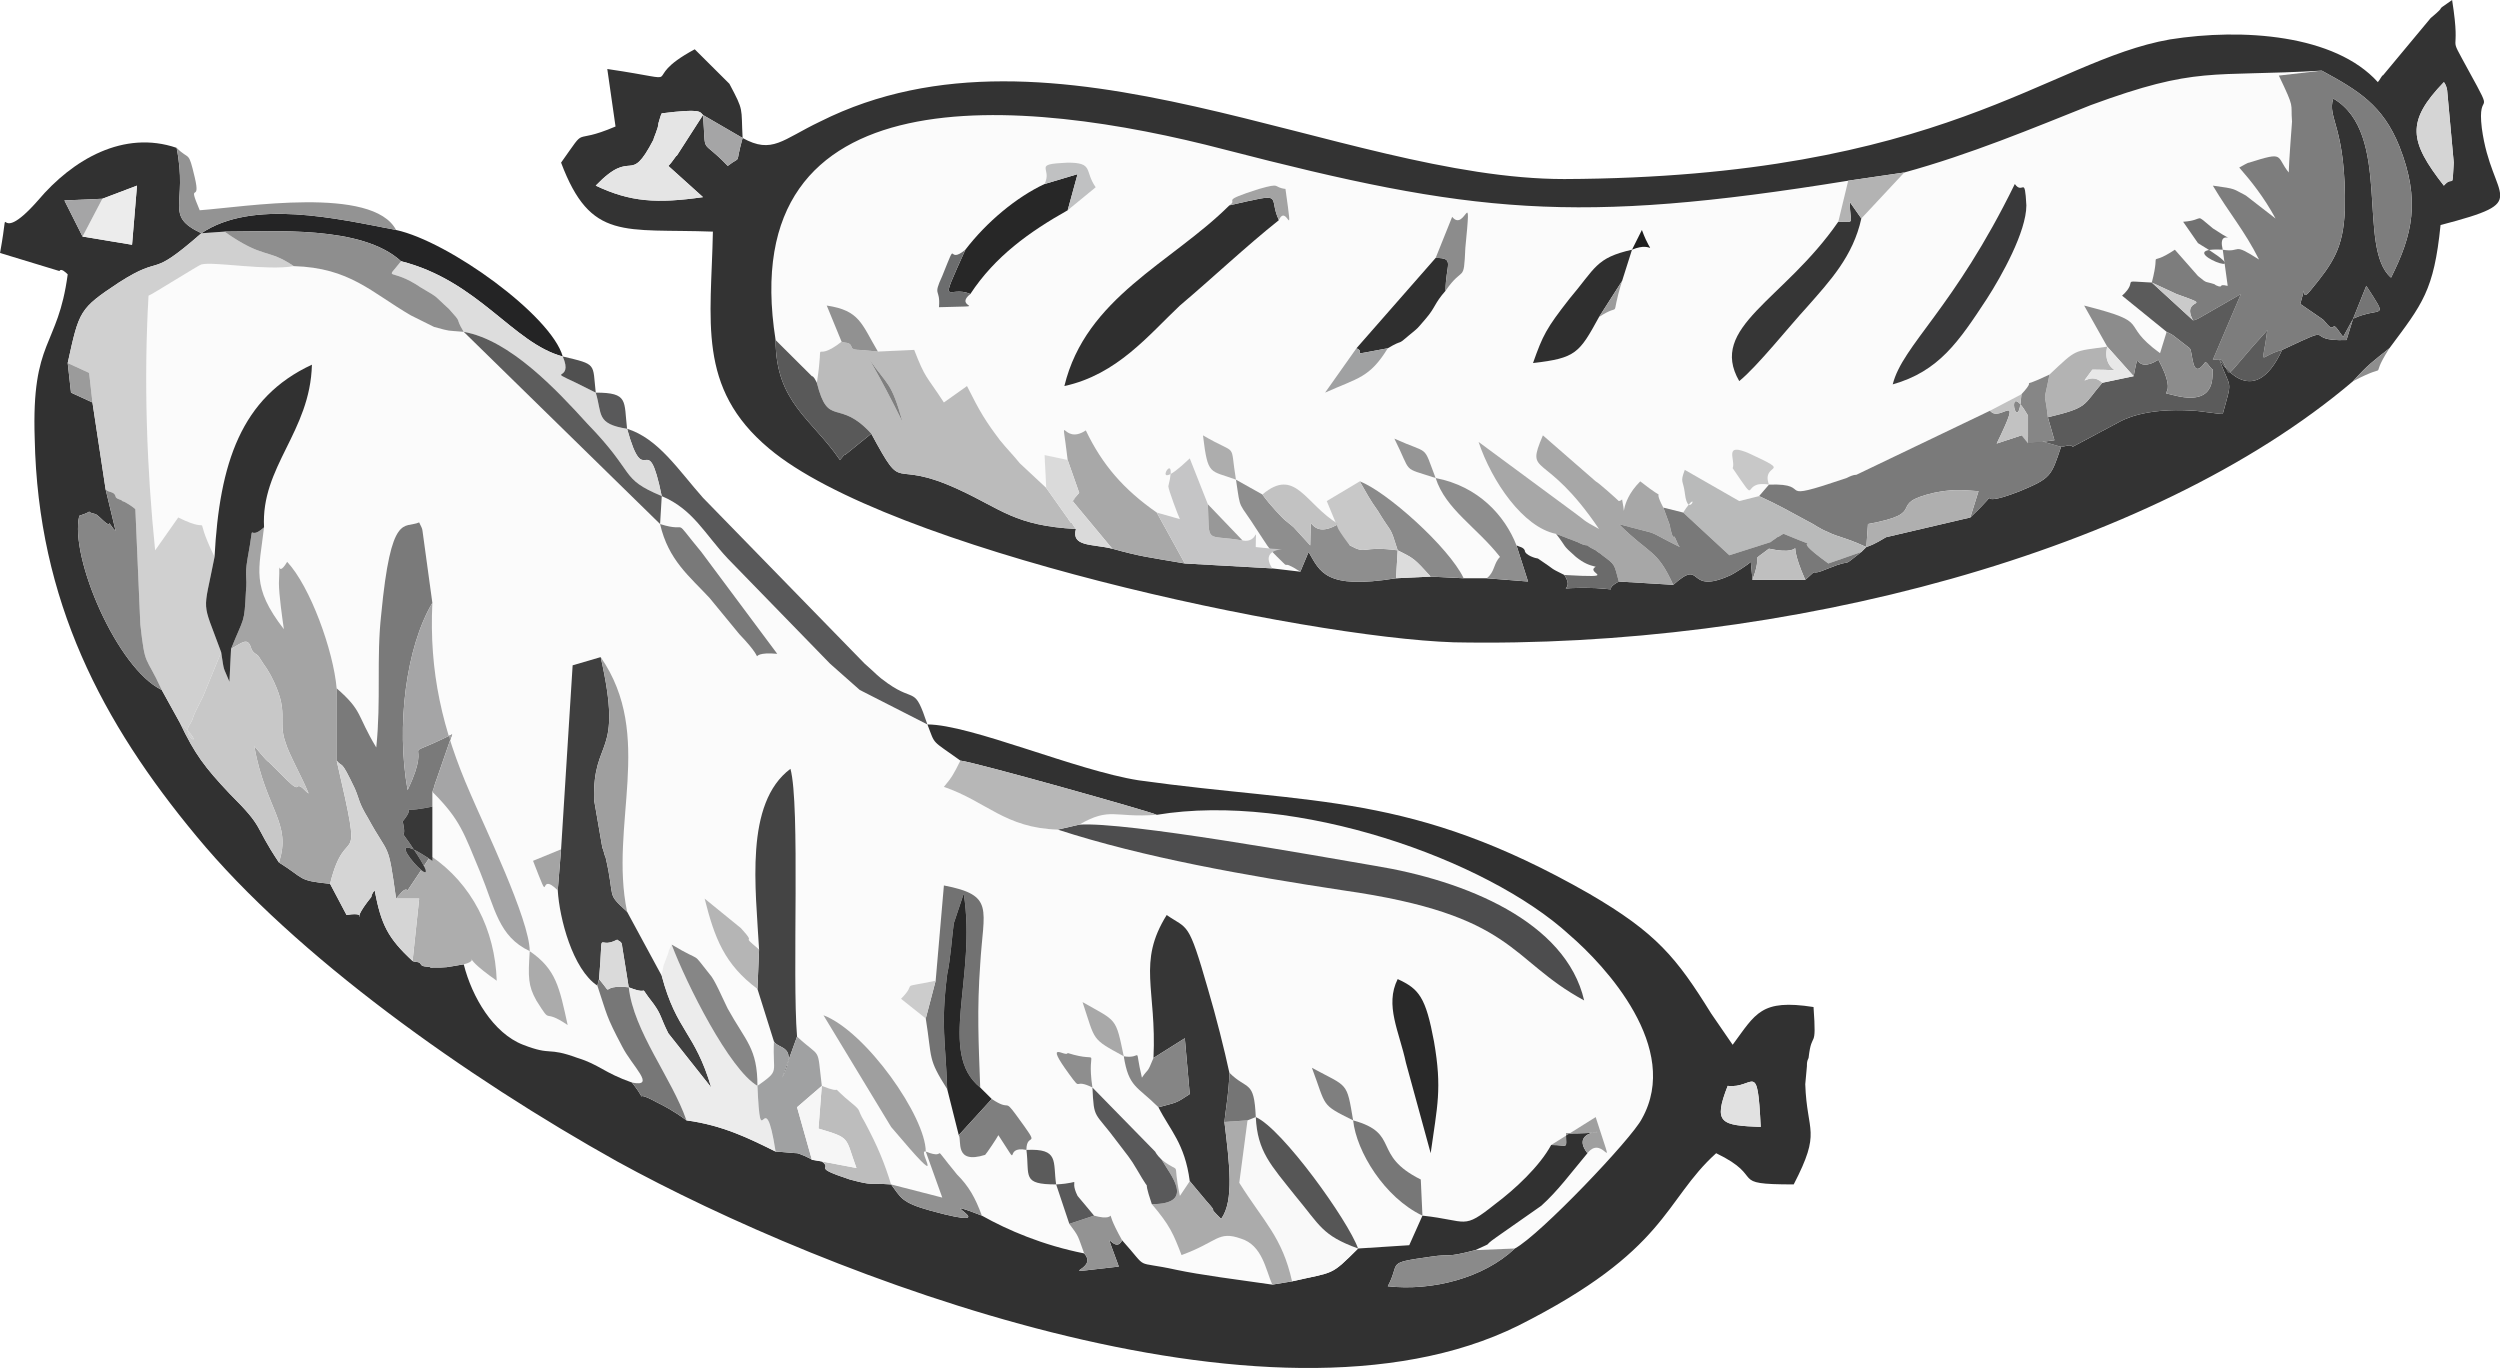 <svg xmlns="http://www.w3.org/2000/svg" width="95" height="52" viewBox="0 0 95 52" fill="none"><g clip-path="url(#clip0_248_7798)"><path fill-rule="evenodd" clip-rule="evenodd" d="M39.004 43.697C40.258 43.635 40.007 44.135 40.132 45.008C38.816 45.008 39.129 44.696 39.004 43.697ZM51.419 42.574C53.237 43.073 52.109 43.885 53.99 44.821L54.053 46.194C52.61 45.508 51.544 43.76 51.419 42.574ZM51.419 42.574C50.165 41.95 50.416 42.075 49.851 40.576C51.231 41.325 51.168 41.076 51.419 42.574ZM41.512 41.325C40.759 40.951 41.136 41.513 40.634 40.826C39.631 39.453 40.508 40.202 40.571 40.014C41.951 40.451 41.261 39.64 41.512 41.325ZM42.703 40.139C41.449 39.453 41.637 39.578 41.136 38.079C42.452 38.828 42.39 38.641 42.703 40.139ZM35.179 43.76C34.802 43.635 36.182 45.57 33.862 42.824L31.291 38.579C32.921 39.203 35.179 42.449 35.179 43.76ZM53.112 37.205C53.927 37.58 54.178 37.892 54.492 39.578C54.805 41.388 54.617 42.012 54.366 43.822L53.425 40.389C53.175 39.203 52.61 38.204 53.112 37.205ZM35.555 37.268L35.868 33.647C37.812 34.022 37.373 34.521 37.248 36.644C37.123 38.391 37.185 39.578 37.248 41.325L37.687 41.762C38.439 42.262 38.126 41.7 38.627 42.387C39.631 43.76 39.004 42.948 39.004 43.697C38.063 43.51 38.878 44.572 37.938 43.136C37.875 43.261 37.499 43.822 37.436 43.885C36.245 44.259 36.558 43.323 36.433 43.136L35.994 41.388C35.241 40.202 35.429 40.264 35.179 38.703L34.238 37.954C34.928 37.268 34.05 37.58 35.555 37.268ZM20.13 36.144C21.133 36.831 21.258 37.517 21.572 38.953C20.569 38.267 21.008 39.016 20.381 38.017C20.067 37.455 20.067 37.143 20.13 36.144ZM25.083 19.914C26.275 20.288 25.459 19.539 26.651 20.975L29.535 24.845C28.093 24.72 29.41 25.469 28.093 24.096L26.964 22.723C26.212 21.911 25.397 21.287 25.083 19.914ZM8.153 21.162C8.341 17.604 9.156 15.107 11.853 13.858C11.79 16.418 9.909 17.729 10.034 20.038C9.846 21.662 9.533 22.286 10.787 23.909C10.724 23.472 10.599 22.598 10.599 22.161C10.661 20.912 10.473 22.099 10.912 21.349C11.79 22.286 12.668 24.72 12.793 26.156C13.797 27.03 13.546 27.155 14.298 28.403C14.486 26.593 14.298 25.032 14.486 23.347C14.863 19.414 15.364 20.101 15.928 19.851C15.991 19.976 16.054 20.101 16.054 20.163L16.43 22.91C16.305 25.532 16.806 27.717 17.872 30.151C18.374 31.337 20.13 34.958 20.13 36.144C18.938 35.582 18.813 34.521 18.248 33.148C17.622 31.649 17.496 31.15 16.43 30.089V30.651V32.711L16.367 32.523C17.935 33.585 18.813 35.333 18.876 37.268C17.183 36.082 18.437 36.456 17.622 36.644C17.935 37.892 18.75 39.265 19.879 39.702C21.008 40.139 20.757 39.765 21.948 40.202C22.763 40.451 22.951 40.764 24.017 41.138C24.958 41.325 24.017 40.514 23.641 39.765C23.014 38.579 23.077 38.579 22.701 37.455C21.76 36.831 21.258 34.896 21.196 33.834C20.381 33.023 21.008 34.646 20.255 32.711L21.321 32.274L21.76 25.282L22.826 24.97C24.895 27.966 23.14 31.337 23.829 34.646L25.146 37.081C25.146 36.956 25.209 36.768 25.209 36.706L25.397 36.206C25.397 36.144 25.459 36.019 25.522 35.894C26.776 36.644 26.212 36.082 26.964 37.018C27.152 37.205 27.466 37.954 27.654 38.329C28.344 39.578 28.783 39.827 28.783 41.263C29.661 40.639 29.347 40.826 29.41 39.578L28.783 37.58C27.529 36.644 27.152 35.645 26.776 34.147L28.156 35.27C28.846 36.019 28.03 35.395 28.846 36.082C28.72 33.772 28.281 30.526 30.037 29.215C30.413 30.588 30.1 37.081 30.288 39.39C31.228 40.264 31.04 39.702 31.228 41.263C32.169 41.638 31.479 41.138 32.106 41.7C32.859 42.324 32.482 42.012 32.859 42.636C33.36 43.573 33.611 44.197 33.862 45.008L35.806 45.508L35.179 43.76C36.119 44.135 35.241 43.261 36.37 44.634C36.809 45.071 37.06 45.508 37.311 46.194C38.314 46.756 39.631 47.318 41.198 47.63C40.947 46.944 41.01 47.006 40.634 46.507L40.132 45.008C41.261 44.946 40.571 44.696 40.947 45.445L41.574 46.194C42.703 46.507 41.763 45.57 42.64 47.131C43.706 48.317 43.017 47.88 44.71 48.255C45.587 48.442 47.03 48.629 48.346 48.816C48.096 48.255 47.97 47.318 47.155 47.069C46.277 46.756 46.277 47.193 44.898 47.693C44.584 46.881 44.459 46.569 43.769 45.758C43.33 44.447 43.895 45.633 43.205 44.447C42.954 44.01 42.828 43.885 42.452 43.385C41.574 42.199 41.574 42.574 41.512 41.325L43.895 43.76C43.957 43.885 44.083 44.01 44.145 44.072C44.961 44.696 44.522 43.947 44.835 45.445L45.211 44.884C45.023 43.448 44.459 42.948 44.02 42.075C43.205 41.263 42.891 41.325 42.703 40.139C43.456 40.264 43.079 39.64 43.393 40.951C43.644 40.576 43.581 40.826 43.832 40.202C43.957 37.58 43.205 36.581 44.333 34.771C45.149 35.333 45.149 34.958 45.901 37.58C46.215 38.641 46.528 39.89 46.716 40.764C47.406 41.45 47.657 41.013 47.719 42.449C48.723 42.886 51.231 46.382 51.607 47.443L53.551 47.318L54.053 46.194C55.808 46.382 55.557 46.756 56.812 45.758C57.564 45.196 58.505 44.322 58.944 43.51L60.636 42.449C61.452 45.008 60.95 43.011 60.323 43.822C59.696 44.572 59.194 45.258 58.567 45.82L56.874 47.006C56.247 47.443 56.874 47.131 56.059 47.505L57.564 47.443C58.505 46.944 62.016 43.261 62.392 42.511C63.897 39.827 61.013 36.706 59.633 35.52C56.498 32.648 49.224 30.089 43.957 30.963C42.327 31.088 42.202 30.651 41.01 31.337C42.766 31.212 50.039 32.523 52.234 32.898C55.683 33.46 59.508 35.02 60.198 38.017C57.313 36.456 57.627 34.771 51.043 33.834C47.343 33.273 43.456 32.586 40.195 31.525C38.188 31.462 37.499 30.463 35.868 29.902C36.182 29.527 36.245 29.402 36.495 28.903C35.367 28.091 35.555 28.341 35.241 27.529L32.67 26.218C32.169 25.782 32.043 25.657 31.542 25.22L27.654 21.224C26.776 20.288 26.337 19.352 25.146 18.852L25.083 19.914L17.622 12.61C16.932 12.547 17.183 12.61 16.493 12.423C16.493 12.423 15.74 12.048 15.615 11.986C14.11 11.112 13.295 10.175 11.163 10.113C10.16 10.3 8.09 9.926 7.652 10.05C7.589 10.05 5.708 11.236 5.645 11.236C5.457 14.483 5.582 17.854 5.896 20.912L6.774 19.664C8.279 20.413 7.213 19.227 8.153 21.162Z" fill="#FBFBFB"></path><path fill-rule="evenodd" clip-rule="evenodd" d="M67.22 18.415C66.092 18.228 66.907 19.352 65.841 17.791C65.966 17.479 65.465 16.792 66.468 17.229C68.224 18.041 66.907 17.541 67.22 18.415ZM54.554 18.166C53.237 17.729 53.676 18.041 52.986 16.668C54.366 17.292 54.053 16.855 54.554 18.166ZM46.967 18.228C45.964 17.854 45.901 18.103 45.713 16.543C47.092 17.354 46.716 16.73 46.967 18.228ZM60.762 12.048C60.009 13.421 59.884 13.609 58.254 13.796C58.63 12.735 58.755 12.485 59.633 11.361C60.636 10.175 60.636 9.801 62.016 9.489L61.64 10.675C61.138 12.298 61.702 11.424 60.762 12.048ZM54.93 11.049C54.491 11.549 54.554 11.674 54.178 12.111C53.802 12.547 53.927 12.423 53.551 12.735C53.049 13.172 53.363 12.86 52.736 13.234C52.046 14.358 51.607 14.358 50.353 14.92L51.544 13.234L54.554 9.801L55.181 8.24C55.683 8.864 55.934 6.867 55.683 9.426C55.62 10.8 55.62 10.05 54.93 11.049ZM62.016 9.489L62.392 8.74C62.831 9.926 62.894 9.114 62.016 9.489ZM71.923 14.607C72.299 13.109 74.243 11.736 76.563 6.992C76.877 7.429 76.939 6.617 77.002 7.803C77.002 8.802 76.062 10.487 75.497 11.361C74.431 12.984 73.679 14.108 71.923 14.607ZM84.464 9.489C82.207 9.364 86.345 10.924 83.523 9.239L82.959 8.427C83.837 8.365 83.335 8.053 84.088 8.677C85.404 9.551 84.213 8.49 84.464 9.489ZM46.716 7.803C47.092 7.553 46.277 7.678 47.845 7.179C48.723 6.929 48.346 7.117 48.848 7.179C49.162 9.426 48.911 7.678 48.597 8.365C47.343 9.364 46.089 10.55 44.835 11.611C43.644 12.735 42.452 14.233 40.446 14.67C41.261 11.299 44.522 9.988 46.716 7.803ZM36.872 11.174C36.182 11.736 37.812 11.611 35.68 11.674C35.743 10.924 35.429 11.299 35.806 10.487C36.433 8.927 35.931 10.113 36.684 9.489C37.499 8.427 38.627 7.491 39.693 6.992C40.007 6.367 39.192 6.243 40.571 6.18C41.574 6.18 41.198 6.492 41.637 7.117L40.571 7.99C39.129 8.802 37.812 9.738 36.872 11.174ZM72.362 6.555L70.732 8.303C70.418 9.738 69.54 10.675 68.662 11.674C67.973 12.423 66.781 13.921 66.092 14.483C64.9 12.423 67.785 11.424 69.854 8.427L70.23 6.867C59.821 8.552 55.934 8.115 46.528 5.681C38.878 3.683 27.842 2.622 29.473 12.922L30.852 14.295C30.915 14.295 30.977 14.42 31.04 14.545C31.354 12.547 30.789 13.921 31.981 12.984L31.416 11.611C32.67 11.798 32.733 12.298 33.36 13.359L34.74 13.297C35.179 14.42 35.179 14.233 35.868 15.294L36.746 14.67C37.248 15.669 37.436 15.981 38 16.73C38.251 17.042 38.502 17.292 38.753 17.604L39.756 18.54L39.693 17.292L40.571 17.479C40.32 15.357 40.32 16.98 41.261 16.355C41.888 17.666 42.703 18.603 43.957 19.477L44.835 19.726C44.772 19.602 44.396 18.603 44.396 18.478C44.835 16.73 43.456 19.102 45.211 17.417L45.901 19.165L47.218 20.538C47.845 20.663 47.719 19.789 47.719 20.788C49.914 21.037 47.657 20.538 48.346 21.599L49.412 21.724C48.535 21.162 49.162 21.786 48.535 21.162C48.158 20.788 48.158 20.725 47.782 20.163C47.03 18.977 47.155 19.477 46.967 18.228L47.97 18.79C49.224 17.729 49.6 19.165 50.855 19.914L51.294 20.725C51.231 20.663 50.917 20.226 50.855 20.101L50.416 19.04L51.67 18.291C52.673 18.665 55.056 20.788 55.62 21.974H56.498C56.812 21.724 56.749 21.412 57 21.162C56.122 20.038 54.93 19.352 54.554 18.166C56.184 18.478 57.188 19.602 57.627 20.725C57.752 20.788 57.877 20.788 57.94 20.912C57.94 21.1 58.379 21.224 58.442 21.224C59.194 21.724 58.818 21.537 59.445 21.849C61.64 21.974 60.197 21.786 60.636 21.537C60.386 21.474 60.197 21.412 59.884 21.162C59.32 20.663 59.57 20.85 59.132 20.288C57.877 20.038 56.686 18.291 56.184 16.792L59.821 19.477C60.26 19.789 60.072 19.726 60.762 20.101C58.693 17.042 57.94 18.166 58.63 16.543L60.636 18.291C60.762 18.353 61.452 18.977 61.514 19.04C61.577 19.04 61.64 18.977 61.64 18.977C61.828 19.914 61.452 19.165 62.329 18.291C63.521 19.227 62.706 18.353 63.207 19.289L63.96 19.477C64.65 18.415 64.148 19.851 64.022 18.727C63.96 18.228 63.834 18.353 64.022 17.854L66.092 19.04L66.844 18.852L67.22 18.415C69.039 18.353 67.22 19.165 70.167 18.166C70.293 18.103 70.418 18.041 70.544 18.041L75.623 15.606L76.814 14.982C77.567 14.171 76.438 14.92 77.88 14.233C78.946 13.234 78.758 13.359 80.075 13.172L79.197 11.611C81.893 12.298 80.451 12.235 82.081 13.421L82.332 12.61L80.639 11.236C81.329 10.612 80.451 10.675 81.768 10.737C82.144 9.301 81.517 10.238 82.645 9.489C82.708 9.551 83.461 10.425 83.523 10.487C83.9 10.8 83.774 10.675 84.15 10.8C84.213 10.862 84.401 10.924 84.401 10.862C84.464 10.8 84.589 10.862 84.652 10.862L84.464 9.489C85.216 9.614 84.778 9.177 85.843 9.863C85.279 8.74 84.715 8.115 84.088 7.054C85.028 7.179 84.84 7.179 85.342 7.429L86.471 8.303C86.031 7.491 85.53 6.867 85.091 6.367C85.216 6.305 85.404 6.18 85.467 6.18C86.847 5.743 86.471 5.93 86.972 6.555C86.972 6.243 87.097 4.62 87.097 4.62C87.035 3.87 87.223 4.183 86.596 2.872L88.226 2.684C83.962 2.934 83.523 2.497 79.448 3.995C77.253 4.869 74.87 5.868 72.362 6.555Z" fill="#FBFBFB"></path><path fill-rule="evenodd" clip-rule="evenodd" d="M65.653 41.263C66.656 41.388 66.782 40.202 66.907 42.824C65.402 42.761 65.089 42.699 65.653 41.263ZM3.89 7.553L5.206 7.054L5.018 9.301L3.137 8.989L2.447 7.616L3.89 7.553ZM35.242 27.529C35.555 28.341 35.367 28.091 36.496 28.903C37.06 28.965 43.707 30.838 43.958 30.963C49.225 30.089 56.498 32.648 59.633 35.52C61.013 36.706 63.897 39.827 62.392 42.511C62.016 43.261 58.505 46.944 57.564 47.443C56.373 48.567 54.429 49.066 52.736 48.879C53.238 47.942 52.611 48.005 54.366 47.755C55.181 47.63 54.868 47.818 56.059 47.505C56.874 47.131 56.248 47.443 56.874 47.006L58.568 45.82C59.195 45.258 59.696 44.571 60.323 43.822C59.445 42.699 62.142 43.073 59.508 43.073C59.508 43.697 59.633 43.51 58.944 43.51C58.505 44.322 57.564 45.196 56.812 45.758C55.558 46.756 55.809 46.382 54.053 46.194L53.551 47.318L51.607 47.443C50.541 48.504 50.73 48.317 49.099 48.691L48.347 48.816C47.03 48.629 45.588 48.442 44.71 48.255C43.017 47.88 43.707 48.317 42.641 47.131C42.327 47.755 41.826 46.257 42.515 48.13C39.694 48.442 41.826 48.317 41.199 47.63C39.631 47.318 38.314 46.756 37.311 46.194C35.053 45.321 38.565 46.881 35.367 46.007C34.238 45.695 34.238 45.508 33.862 45.008C32.984 44.946 33.235 45.071 32.294 44.821C30.79 44.322 31.668 44.447 31.229 44.135L30.852 44.072C30.79 44.01 30.351 43.822 30.288 43.822C30.163 43.822 29.598 43.76 29.473 43.76C28.47 43.261 27.466 42.761 26.087 42.574C25.585 42.199 25.209 42.012 24.958 41.887C23.829 41.263 24.833 42.199 24.018 41.138C22.952 40.764 22.764 40.451 21.948 40.202C20.757 39.765 21.008 40.139 19.879 39.702C18.75 39.265 17.935 37.892 17.622 36.644C16.869 36.768 17.058 36.768 16.368 36.768C16.305 36.706 16.054 36.768 15.992 36.644C15.929 36.519 15.803 36.581 15.678 36.519C14.737 35.645 14.487 35.145 14.236 33.834C14.173 33.897 14.11 34.022 14.11 34.084C13.107 35.333 14.236 34.583 13.17 34.771L12.543 33.585C11.289 33.46 11.602 33.397 10.599 32.773C9.596 31.275 10.097 31.525 8.718 30.151C7.777 29.152 7.401 28.653 6.837 27.467L6.147 26.218C4.454 25.407 2.636 21.162 3.012 19.601C3.764 19.352 3.074 19.414 3.639 19.539C3.764 19.601 4.078 19.976 4.14 19.914C4.14 19.789 4.266 20.101 4.391 20.163L4.015 18.603L3.513 15.294L2.698 14.92L2.573 13.796C3.012 11.798 3.012 11.736 4.517 10.737C6.272 9.613 5.583 10.675 7.652 8.864C6.21 8.178 7.15 7.803 6.711 5.618C4.705 4.932 2.761 6.055 1.444 7.616C-0.312 9.613 0.441 7.179 0.002 9.613L2.259 10.3C2.322 10.175 2.51 10.363 2.573 10.425C2.197 13.234 1.193 12.86 1.319 16.668C1.444 22.848 3.89 27.467 7.464 31.774C11.226 36.331 17.747 40.951 23.453 44.135C31.291 48.442 48.221 55.059 57.69 50.377C63.396 47.505 63.208 45.633 65.214 43.822C67.158 44.759 65.59 45.008 68.161 45.008C69.227 42.948 68.663 43.073 68.6 41.2L68.663 40.514C68.663 40.389 68.663 40.327 68.726 40.202C68.851 39.078 69.039 40.014 68.914 38.267C66.907 37.954 66.719 38.516 65.841 39.702L65.026 38.516C63.709 36.394 62.957 35.457 60.386 33.959C53.614 30.089 49.977 30.588 43.268 29.652C40.885 29.277 36.872 27.529 35.242 27.529Z" fill="#313131"></path><path fill-rule="evenodd" clip-rule="evenodd" d="M89.418 12.11L89.919 10.862C90.797 12.235 90.484 11.611 89.418 12.11ZM26.714 4.37L28.219 5.244C27.905 6.367 28.219 5.868 27.654 6.305C26.588 5.181 26.839 5.993 26.714 4.37ZM92.867 7.054C91.55 5.369 91.424 4.619 92.867 3.121C92.929 3.184 92.992 3.371 92.992 3.433L93.243 6.18C93.18 7.304 93.243 6.617 92.867 7.054ZM26.714 4.37L25.711 5.93C25.711 5.868 25.585 6.118 25.397 6.305L26.714 7.491C24.958 7.741 23.955 7.678 22.638 7.054C24.08 5.556 23.892 7.116 24.833 5.306C24.833 5.244 25.021 4.869 25.021 4.682C25.084 4.495 25.084 4.432 25.146 4.307C26.651 4.12 26.588 4.245 26.714 4.37ZM89.418 12.11L89.167 12.922C87.411 12.984 88.979 12.235 86.722 13.296C85.593 15.731 84.339 13.671 84.339 13.671C84.778 14.857 84.841 14.358 84.464 15.731C84.276 15.731 83.524 15.606 83.336 15.606C81.454 15.481 80.639 15.981 80.514 16.043L78.758 16.98C78.695 16.855 78.445 16.98 78.319 16.98C77.943 18.103 77.943 18.166 76.752 18.665C74.682 19.477 76.375 18.228 74.871 19.664L71.673 20.413C71.547 20.475 71.296 20.663 70.92 20.788L70.732 20.975C69.854 21.662 70.544 21.162 69.478 21.599C68.6 21.974 69.227 21.474 68.6 22.036H66.594L66.531 21.349C66.406 21.474 65.904 21.786 65.778 21.849C64.023 22.66 64.775 21.162 63.584 22.223L61.515 22.098C60.825 22.473 61.703 22.411 60.637 22.348C58.693 22.286 59.947 22.598 59.445 21.849C58.818 21.537 59.194 21.724 58.442 21.224C58.379 21.224 57.941 21.1 57.941 20.912C57.878 20.788 57.752 20.788 57.627 20.725L58.066 22.098L56.498 21.974H55.62L54.366 21.911L53.05 21.974C50.353 22.411 50.165 21.724 49.726 20.975L49.413 21.724L48.347 21.599L45.023 21.412C43.581 21.162 43.393 21.162 42.264 20.85C41.512 20.663 40.697 20.788 40.885 20.101C38.565 19.976 38.063 19.352 36.433 18.603C33.737 17.354 34.426 18.915 33.11 16.48L32.106 17.292C32.106 17.229 31.981 17.417 31.918 17.479C30.852 15.918 29.473 15.294 29.473 12.922C27.843 2.622 38.878 3.683 46.528 5.681C55.934 8.115 59.822 8.552 70.23 6.867L72.362 6.555C74.871 5.868 77.253 4.869 79.448 3.995C83.524 2.497 83.963 2.934 88.227 2.684C89.606 3.433 90.547 3.995 91.174 5.556C91.989 7.616 91.675 8.927 90.86 10.55C89.543 9.426 90.923 5.056 88.665 3.745C88.415 4.495 89.167 4.807 89.104 7.99C89.042 9.426 88.665 9.988 87.788 11.049C87.349 11.611 87.725 10.425 87.411 11.549L88.227 12.11C88.352 12.173 88.54 12.547 88.665 12.423C88.728 12.298 88.916 12.672 89.042 12.797L89.418 12.11ZM28.219 5.244C28.156 4.058 28.281 4.245 27.717 3.184L26.4 1.873C24.08 3.121 26.463 3.121 23.077 2.622L23.39 4.807C21.635 5.556 22.387 4.682 21.321 6.18C22.45 9.176 23.704 8.677 27.09 8.802C27.027 12.173 26.463 14.732 29.222 17.042C33.737 20.85 49.538 24.221 55.244 24.408C67.785 24.658 81.705 21.037 89.418 14.483C89.982 13.858 90.17 13.733 90.797 13.234C92.052 11.549 92.49 11.049 92.741 8.552C96.315 7.616 94.685 7.678 94.309 4.869C94.121 3.309 94.873 4.619 93.807 2.684C92.929 1.061 93.556 2.372 93.18 0C92.365 0.562 93.117 0.062 92.365 0.687L90.547 2.872C90.547 2.809 90.421 3.059 90.358 3.121C88.728 1.311 85.217 1.061 82.458 1.498C77.818 2.31 73.867 6.742 59.445 6.804C50.918 6.804 40.007 0.187 31.166 4.619C29.724 5.306 29.347 5.868 28.219 5.244Z" fill="#333333"></path><path fill-rule="evenodd" clip-rule="evenodd" d="M84.464 9.489L84.652 10.862C84.589 10.862 84.464 10.8 84.401 10.862C84.401 10.924 84.213 10.862 84.15 10.8C83.774 10.675 83.9 10.8 83.523 10.487C83.461 10.425 82.708 9.551 82.645 9.489C81.517 10.238 82.144 9.301 81.768 10.737L82.708 11.174C84.276 11.736 82.834 11.236 83.335 12.173C83.398 12.173 83.523 12.111 83.523 12.111L85.154 11.174L84.088 13.671C84.213 13.671 84.401 13.609 84.464 13.733C84.84 14.358 84.338 14.545 86.157 12.547C85.969 14.046 85.781 13.546 86.721 13.297C88.978 12.235 87.411 12.984 89.167 12.922L89.418 12.111L89.041 12.797C88.916 12.672 88.728 12.298 88.665 12.423C88.54 12.547 88.352 12.173 88.226 12.111L87.411 11.549C87.725 10.425 87.348 11.611 87.787 11.049C88.665 9.988 89.041 9.426 89.104 7.99C89.167 4.807 88.414 4.495 88.665 3.746C90.922 5.056 89.543 9.426 90.86 10.55C91.675 8.927 91.988 7.616 91.173 5.556C90.546 3.995 89.606 3.433 88.226 2.684L86.596 2.872C87.223 4.183 87.035 3.87 87.097 4.62C87.097 4.62 86.972 6.243 86.972 6.555C86.47 5.93 86.847 5.743 85.467 6.18C85.404 6.18 85.216 6.305 85.091 6.367C85.53 6.867 86.031 7.491 86.47 8.303L85.342 7.429C84.84 7.179 85.028 7.179 84.088 7.054C84.715 8.115 85.279 8.74 85.843 9.863C84.777 9.177 85.216 9.614 84.464 9.489Z" fill="#7D7D7D"></path><path fill-rule="evenodd" clip-rule="evenodd" d="M2.572 13.796L3.387 14.17L3.513 15.294L4.014 18.603C4.14 18.727 4.328 18.665 4.391 18.852C4.391 18.977 4.641 18.977 4.641 19.04C4.704 19.04 5.018 19.227 5.143 19.352L5.331 23.721C5.519 25.407 5.519 24.845 6.146 26.218L6.836 27.467C7.965 28.528 6.836 28.029 7.212 27.529C7.4 27.217 7.212 27.467 7.526 26.843C7.589 26.718 7.651 26.593 7.714 26.468L8.404 24.783C7.651 22.723 7.714 23.409 8.153 21.162C7.212 19.227 8.278 20.413 6.773 19.664L5.896 20.912C5.582 17.854 5.457 14.483 5.645 11.236C5.707 11.236 7.589 10.05 7.651 10.05C8.09 9.926 10.159 10.3 11.163 10.113C10.159 9.426 10.034 9.863 8.529 8.802L7.651 8.864C5.582 10.675 6.272 9.613 4.516 10.737C3.011 11.736 3.011 11.798 2.572 13.796Z" fill="#D0D0D0"></path><path fill-rule="evenodd" clip-rule="evenodd" d="M8.78 24.658C9.219 24.408 9.407 24.221 9.533 24.596C9.595 24.845 9.784 24.845 9.846 24.97C10.16 25.469 10.034 25.22 10.285 25.657C11.038 27.093 10.536 27.342 10.85 28.216C10.975 28.653 11.476 29.527 11.727 30.151C11.602 30.089 11.414 29.777 11.288 29.902C11.226 29.964 10.975 29.714 10.85 29.59L10.223 28.965C10.097 28.903 9.721 28.403 9.658 28.341C10.097 30.776 11.1 31.275 10.599 32.773C11.602 33.397 11.288 33.46 12.543 33.585C13.17 31.025 13.859 33.522 12.793 28.903V26.156C12.668 24.72 11.79 22.286 10.912 21.349C10.473 22.099 10.661 20.912 10.599 22.161C10.599 22.598 10.724 23.472 10.787 23.909C9.533 22.286 9.846 21.662 10.034 20.038C9.345 20.663 9.721 19.539 9.407 21.224C9.282 21.974 9.407 21.849 9.345 22.473C9.282 23.721 9.282 23.409 8.78 24.658Z" fill="#A4A4A4"></path><path fill-rule="evenodd" clip-rule="evenodd" d="M34.301 16.043C33.799 15.044 33.611 14.67 33.047 13.671C33.736 14.67 33.862 14.483 34.301 16.043ZM31.04 14.545C31.479 16.293 31.855 15.107 33.109 16.48C34.426 18.915 33.736 17.354 36.433 18.603C38.063 19.352 38.565 19.976 40.885 20.101C40.822 20.038 40.697 19.789 40.697 19.851C40.697 19.913 40.571 19.664 40.508 19.601L39.756 18.54L38.753 17.604C38.502 17.292 38.251 17.042 38 16.73C37.436 15.981 37.248 15.669 36.746 14.67L35.868 15.294C35.178 14.233 35.178 14.42 34.74 13.296L33.36 13.359L32.67 13.296C32.608 13.296 32.357 13.296 32.357 13.172C32.294 12.984 32.106 13.047 31.981 12.984C30.789 13.921 31.354 12.547 31.04 14.545Z" fill="#BBBBBB"></path><path fill-rule="evenodd" clip-rule="evenodd" d="M12.793 26.156V28.903C13.044 29.215 12.918 28.778 13.483 29.964C13.671 30.401 13.608 30.463 13.984 31.088C14.8 32.586 14.737 31.899 15.05 34.147C15.176 34.022 15.364 33.709 15.489 33.834L16.367 32.523L16.43 32.711C13.671 30.838 17.621 35.02 15.552 32.024C15.113 31.4 15.489 32.024 15.301 31.212C15.928 30.463 14.925 30.963 16.43 30.651V30.089C16.492 29.964 16.555 29.652 16.555 29.714L17.182 27.904C14.925 29.028 16.555 27.779 15.489 30.026C15.05 27.592 15.427 24.596 16.43 22.91L16.054 20.163C16.054 20.101 15.991 19.976 15.928 19.851C15.364 20.101 14.862 19.414 14.486 23.347C14.298 25.032 14.486 26.593 14.298 28.403C13.545 27.155 13.796 27.03 12.793 26.156Z" fill="#7A7A7A"></path><path fill-rule="evenodd" clip-rule="evenodd" d="M21.321 32.274L21.195 33.834C21.258 34.895 21.76 36.831 22.7 37.455L22.763 37.205C22.951 35.083 22.637 36.144 23.453 35.707C23.515 35.77 23.641 35.77 23.641 35.957L23.892 37.517C24.832 37.892 24.142 37.268 24.832 38.142C25.146 38.579 25.083 38.641 25.396 39.265L27.027 41.325C26.4 39.203 25.71 39.203 25.146 37.08L23.829 34.646C23.014 33.897 23.39 34.209 23.014 32.586C22.951 32.461 22.951 32.336 22.888 32.211L22.575 30.401C22.512 27.966 23.703 28.84 22.826 24.97L21.76 25.282L21.321 32.274Z" fill="#3F3F3F"></path><path fill-rule="evenodd" clip-rule="evenodd" d="M67.221 18.415L66.845 18.852C67.66 19.227 67.848 19.352 68.663 19.789C69.039 19.976 69.039 20.038 69.478 20.226C69.855 20.413 70.105 20.413 70.921 20.788L70.983 19.913C73.366 19.477 71.61 19.164 73.491 18.727C74.118 18.603 74.432 18.603 75.184 18.665L74.871 19.664C76.376 18.228 74.683 19.477 76.752 18.665C77.943 18.166 77.943 18.103 78.32 16.98L76.815 16.543L75.874 16.855C76.94 14.67 75.999 16.106 75.623 15.606L70.544 18.041C70.419 18.041 70.293 18.103 70.168 18.166C67.221 19.164 69.039 18.353 67.221 18.415Z" fill="#7A7A7A"></path><path fill-rule="evenodd" clip-rule="evenodd" d="M41.011 31.337L40.195 31.525C43.456 32.586 47.344 33.273 51.043 33.834C57.627 34.771 57.313 36.456 60.198 38.017C59.508 35.02 55.683 33.46 52.234 32.898C50.04 32.523 42.766 31.212 41.011 31.337Z" fill="#4D4D4E"></path><path fill-rule="evenodd" clip-rule="evenodd" d="M43.832 40.202L45.023 39.453L45.211 41.575C44.647 41.95 44.71 41.887 44.02 42.075C44.459 42.948 45.023 43.448 45.211 44.884L45.838 45.633C46.403 46.257 45.776 45.695 46.403 46.319C46.904 45.633 46.716 44.197 46.528 42.636C46.528 42.511 46.716 41.388 46.716 40.764C46.528 39.89 46.215 38.641 45.901 37.58C45.149 34.958 45.149 35.333 44.334 34.771C43.205 36.581 43.957 37.58 43.832 40.202Z" fill="#363636"></path><path fill-rule="evenodd" clip-rule="evenodd" d="M8.781 24.658L8.718 25.906C8.467 25.282 8.53 25.594 8.405 24.783L7.715 26.468C7.652 26.593 7.589 26.718 7.527 26.843C7.213 27.467 7.401 27.217 7.213 27.529C6.837 28.029 7.966 28.528 6.837 27.467C7.401 28.653 7.777 29.152 8.718 30.151C10.098 31.525 9.596 31.275 10.599 32.773C11.101 31.275 10.098 30.776 9.659 28.341C9.721 28.403 10.098 28.903 10.223 28.965L10.85 29.59C10.975 29.714 11.226 29.964 11.289 29.902C11.414 29.777 11.602 30.089 11.728 30.151C11.477 29.527 10.975 28.653 10.85 28.216C10.537 27.342 11.038 27.093 10.286 25.657C10.035 25.22 10.16 25.469 9.847 24.97C9.784 24.845 9.596 24.845 9.533 24.596C9.408 24.221 9.22 24.408 8.781 24.658Z" fill="#C8C8C8"></path><path fill-rule="evenodd" clip-rule="evenodd" d="M8.153 21.162C7.714 23.409 7.652 22.723 8.404 24.783C8.53 25.594 8.467 25.282 8.718 25.906L8.78 24.658C9.282 23.409 9.282 23.721 9.345 22.473C9.407 21.849 9.282 21.974 9.407 21.224C9.721 19.539 9.345 20.663 10.034 20.038C9.909 17.729 11.79 16.418 11.853 13.858C9.157 15.107 8.341 17.604 8.153 21.162Z" fill="#313131"></path><path fill-rule="evenodd" clip-rule="evenodd" d="M82.332 12.61C82.458 12.672 82.583 12.735 82.646 12.797L83.21 13.234C83.336 13.359 83.273 14.483 83.775 13.796C83.837 13.671 83.963 13.983 84.088 14.046C84.025 14.108 84.339 15.419 82.709 15.044C81.768 14.795 82.897 15.294 82.019 13.671C81.016 14.295 81.329 13.047 81.078 14.295L79.887 14.545C79.135 15.419 79.385 15.481 77.818 15.856L78.069 16.73L77.065 16.855L76.814 16.543L78.319 16.98C78.445 16.98 78.696 16.855 78.758 16.98L80.514 16.043C80.639 15.981 81.455 15.481 83.336 15.606C83.524 15.606 84.276 15.731 84.464 15.731C84.841 14.358 84.778 14.857 84.339 13.671C84.339 13.671 85.593 15.731 86.722 13.296C85.781 13.546 85.969 14.046 86.157 12.547C84.339 14.545 84.841 14.358 84.464 13.733C84.402 13.609 84.213 13.671 84.088 13.671L85.154 11.174L83.524 12.111C83.524 12.111 83.398 12.173 83.336 12.173L81.768 10.737C80.451 10.675 81.329 10.612 80.639 11.236L82.332 12.61Z" fill="#5B5B5B"></path><path fill-rule="evenodd" clip-rule="evenodd" d="M48.598 8.365C48.159 7.429 48.911 7.304 46.717 7.803C44.522 9.988 41.261 11.299 40.446 14.67C42.453 14.233 43.644 12.735 44.836 11.611C46.09 10.55 47.344 9.364 48.598 8.365Z" fill="#2F2F2F"></path><path fill-rule="evenodd" clip-rule="evenodd" d="M59.132 20.288L59.947 20.6C60.072 20.663 60.198 20.725 60.323 20.725C60.386 20.788 60.511 20.85 60.637 20.912C60.699 20.975 60.825 21.037 60.887 21.1C61.389 21.474 61.326 21.412 61.514 22.098L63.584 22.223C62.957 20.85 62.706 21.1 61.514 19.914C63.333 20.413 62.33 20.038 63.834 20.788C63.709 20.663 63.646 20.288 63.584 20.413C63.584 20.475 63.458 20.101 63.458 19.976L63.207 19.289C62.706 18.353 63.521 19.227 62.33 18.291C61.452 19.165 61.828 19.914 61.64 18.977C61.64 18.977 61.577 19.04 61.514 19.04C61.452 18.977 60.762 18.353 60.637 18.291L58.63 16.543C57.94 18.166 58.693 17.042 60.762 20.101C60.072 19.726 60.26 19.789 59.821 19.477L56.185 16.792C56.686 18.291 57.878 20.038 59.132 20.288Z" fill="#A7A7A7"></path><path fill-rule="evenodd" clip-rule="evenodd" d="M25.146 37.081C25.71 39.203 26.4 39.203 27.027 41.325L25.396 39.265C25.083 38.641 25.146 38.579 24.832 38.142C24.142 37.268 24.832 37.892 23.892 37.517C24.08 39.203 25.522 40.951 26.086 42.574C27.466 42.761 28.469 43.261 29.472 43.76C29.033 40.951 28.908 44.135 28.782 41.263C27.717 40.639 26.086 37.393 25.522 35.894C25.459 36.019 25.396 36.144 25.396 36.206L25.208 36.706C25.208 36.768 25.146 36.956 25.146 37.081Z" fill="#ECECEC"></path><path fill-rule="evenodd" clip-rule="evenodd" d="M25.146 18.852C26.337 19.352 26.776 20.288 27.654 21.224L31.542 25.22C32.043 25.657 32.169 25.782 32.67 26.218L35.241 27.529C34.74 26.031 34.802 26.718 33.736 25.969C33.297 25.657 33.36 25.657 32.858 25.22L26.713 18.915C25.773 17.854 25.02 16.668 23.829 16.293C24.519 18.79 24.582 16.106 25.146 18.852Z" fill="#59595A"></path><path fill-rule="evenodd" clip-rule="evenodd" d="M28.845 36.082L28.783 37.58L29.41 39.577C29.598 39.889 30.35 39.702 29.723 40.951L30.288 39.39C30.099 37.08 30.413 30.588 30.037 29.215C28.281 30.526 28.72 33.772 28.845 36.082Z" fill="#444444"></path><path fill-rule="evenodd" clip-rule="evenodd" d="M16.43 30.089C17.496 31.15 17.622 31.649 18.249 33.148C18.813 34.521 18.938 35.582 20.13 36.144C20.13 34.958 18.374 31.337 17.872 30.151C16.806 27.717 16.305 25.532 16.43 22.91C15.427 24.595 15.051 27.592 15.49 30.026C16.556 27.779 14.925 29.028 17.183 27.904L16.556 29.714C16.556 29.652 16.493 29.964 16.43 30.089Z" fill="#A5A5A6"></path><path fill-rule="evenodd" clip-rule="evenodd" d="M8.529 8.802C10.41 8.802 13.734 8.552 15.239 9.926C18.186 10.675 19.502 13.047 21.384 13.546C20.945 11.986 17.057 9.176 15.05 8.739C12.793 8.302 9.595 7.553 7.651 8.864L8.529 8.802Z" fill="#242425"></path><path fill-rule="evenodd" clip-rule="evenodd" d="M17.621 12.61C19.377 12.922 21.133 14.795 22.324 16.106C24.205 18.041 23.515 18.166 25.146 18.852C24.581 16.106 24.519 18.79 23.829 16.293C22.637 16.106 22.888 15.731 22.637 14.919L21.885 14.545C20.694 13.983 21.822 14.545 21.383 13.546C19.502 13.047 18.186 10.675 15.238 9.926C14.611 10.737 14.8 10.113 15.991 10.924C16.743 11.361 16.492 11.236 17.057 11.736C17.621 12.36 17.245 11.986 17.621 12.61Z" fill="#DDDDDD"></path><path fill-rule="evenodd" clip-rule="evenodd" d="M11.163 10.113C13.295 10.175 14.11 11.112 15.615 11.986C15.74 12.048 16.493 12.423 16.493 12.423C17.183 12.61 16.932 12.547 17.621 12.61C17.245 11.986 17.621 12.36 17.057 11.736C16.493 11.236 16.744 11.361 15.991 10.924C14.8 10.113 14.612 10.737 15.239 9.926C13.734 8.552 10.41 8.802 8.529 8.802C10.034 9.863 10.16 9.426 11.163 10.113Z" fill="#8E8E8E"></path><path fill-rule="evenodd" clip-rule="evenodd" d="M6.147 26.218C5.52 24.845 5.52 25.407 5.332 23.721L5.144 19.352C5.018 19.227 4.705 19.04 4.642 19.04C4.642 18.977 4.391 18.977 4.391 18.852C4.329 18.665 4.141 18.727 4.015 18.603L4.391 20.163C4.266 20.101 4.141 19.789 4.141 19.914C4.078 19.976 3.764 19.602 3.639 19.539C3.075 19.414 3.764 19.352 3.012 19.602C2.636 21.162 4.454 25.407 6.147 26.218Z" fill="#868686"></path><path fill-rule="evenodd" clip-rule="evenodd" d="M63.959 19.477L65.715 21.1L67.283 20.6C67.346 20.538 67.471 20.475 67.534 20.413C67.596 20.413 67.722 20.288 67.784 20.288C69.728 21.1 67.659 20.101 69.478 21.412L70.731 20.975L70.92 20.788C70.105 20.413 69.854 20.413 69.478 20.226C69.038 20.038 69.038 19.976 68.662 19.789C67.847 19.352 67.659 19.227 66.844 18.852L66.091 19.04L64.022 17.854C63.834 18.353 63.959 18.228 64.022 18.727C64.148 19.851 64.649 18.415 63.959 19.477Z" fill="#B9BABA"></path><path fill-rule="evenodd" clip-rule="evenodd" d="M40.571 17.479L41.01 18.727C40.509 19.289 40.822 19.04 40.822 18.977C40.822 18.915 40.822 19.04 40.76 19.04L42.264 20.85C43.393 21.162 43.581 21.162 45.023 21.412L43.957 19.477C42.703 18.603 41.888 17.666 41.261 16.355C40.321 16.98 40.321 15.357 40.571 17.479Z" fill="#A8A8A8"></path><path fill-rule="evenodd" clip-rule="evenodd" d="M49.099 48.691C50.73 48.317 50.541 48.504 51.608 47.443C50.228 46.944 50.165 46.569 49.225 45.445C48.284 44.259 47.782 43.76 47.72 42.449L47.406 42.574L47.093 44.946C48.033 46.444 48.723 47.006 49.099 48.691Z" fill="#F9F9F9"></path><path fill-rule="evenodd" clip-rule="evenodd" d="M45.212 44.884L44.836 45.445C44.522 43.947 44.961 44.696 44.146 44.072C44.459 44.634 45.462 45.758 43.77 45.758C44.459 46.569 44.585 46.881 44.898 47.693C46.278 47.193 46.278 46.756 47.156 47.068C47.971 47.318 48.096 48.255 48.347 48.816L49.099 48.691C48.723 47.006 48.033 46.444 47.093 44.946L47.406 42.574L46.529 42.636C46.717 44.197 46.905 45.633 46.403 46.319C45.776 45.695 46.403 46.257 45.839 45.633L45.212 44.884Z" fill="#ABABAB"></path><path fill-rule="evenodd" clip-rule="evenodd" d="M15.051 34.147H15.929L15.678 36.519C15.803 36.581 15.929 36.519 15.991 36.644C16.054 36.768 16.305 36.706 16.368 36.768C17.057 36.768 16.869 36.768 17.622 36.644C18.437 36.456 17.183 36.082 18.876 37.268C18.813 35.333 17.935 33.585 16.368 32.523L15.49 33.834C15.364 33.709 15.176 34.022 15.051 34.147Z" fill="#ADADAD"></path><path fill-rule="evenodd" clip-rule="evenodd" d="M71.923 14.607C73.679 14.108 74.431 12.984 75.497 11.361C76.061 10.487 77.002 8.802 77.002 7.803C76.939 6.617 76.876 7.429 76.563 6.992C74.243 11.736 72.299 13.109 71.923 14.607Z" fill="#39393A"></path><path fill-rule="evenodd" clip-rule="evenodd" d="M12.543 33.585L13.17 34.771C14.236 34.583 13.107 35.333 14.111 34.084C14.111 34.022 14.173 33.897 14.236 33.834C14.487 35.145 14.738 35.645 15.678 36.519L15.929 34.146H15.051C14.738 31.899 14.8 32.586 13.985 31.088C13.609 30.463 13.672 30.401 13.483 29.964C12.919 28.778 13.045 29.215 12.794 28.903C13.86 33.522 13.17 31.025 12.543 33.585Z" fill="#D5D5D5"></path><path fill-rule="evenodd" clip-rule="evenodd" d="M40.195 31.525L41.01 31.337C42.201 30.651 42.327 31.088 43.957 30.963C43.706 30.838 37.059 28.965 36.495 28.903C36.244 29.402 36.182 29.527 35.868 29.901C37.498 30.463 38.188 31.462 40.195 31.525Z" fill="#B7B7B7"></path><path fill-rule="evenodd" clip-rule="evenodd" d="M69.854 8.427C67.784 11.424 64.9 12.422 66.091 14.482C66.781 13.921 67.972 12.422 68.662 11.673C69.54 10.675 70.418 9.738 70.731 8.302L70.293 7.678C70.293 8.552 70.543 8.427 69.854 8.427Z" fill="#363636"></path><path fill-rule="evenodd" clip-rule="evenodd" d="M49.412 21.724L49.726 20.975C50.165 21.724 50.353 22.411 53.049 21.974L53.112 20.912C51.67 20.725 51.983 21.1 51.293 20.725L50.854 19.914C49.6 20.663 49.851 18.977 49.788 20.725L49.161 20.038C49.099 19.976 48.848 19.789 48.785 19.726C48.722 19.664 48.284 19.227 47.97 18.79L46.967 18.228C47.155 19.477 47.029 18.977 47.782 20.163C48.158 20.725 48.158 20.788 48.534 21.162C49.161 21.786 48.534 21.162 49.412 21.724Z" fill="#8E8E8E"></path><path fill-rule="evenodd" clip-rule="evenodd" d="M35.555 37.268L35.179 38.703C35.429 40.264 35.241 40.202 35.994 41.388C35.931 39.515 35.743 39.016 35.994 37.018C36.119 36.456 36.182 35.52 36.245 35.083L36.621 33.959C37.123 37.143 35.618 40.014 37.248 41.325C37.185 39.578 37.123 38.391 37.248 36.644C37.373 34.521 37.812 34.022 35.868 33.647L35.555 37.268Z" fill="#727272"></path><path fill-rule="evenodd" clip-rule="evenodd" d="M63.584 22.223C64.775 21.162 64.023 22.66 65.778 21.849C65.904 21.786 66.406 21.474 66.531 21.349L66.594 22.036C67.033 20.85 66.406 21.474 67.221 20.85C68.914 21.224 67.722 20.038 68.6 22.036C69.227 21.474 68.6 21.974 69.478 21.599C70.544 21.162 69.854 21.662 70.732 20.975L69.478 21.412C67.66 20.101 69.729 21.1 67.785 20.288C67.722 20.288 67.597 20.413 67.534 20.413C67.472 20.475 67.346 20.538 67.283 20.6L65.716 21.1L63.96 19.477L63.208 19.289L63.459 19.976C63.459 20.101 63.584 20.475 63.584 20.413C63.647 20.288 63.709 20.663 63.835 20.788C62.33 20.038 63.333 20.413 61.515 19.914C62.706 21.1 62.957 20.85 63.584 22.223Z" fill="#797979"></path><path fill-rule="evenodd" clip-rule="evenodd" d="M39.694 6.992C38.628 7.491 37.499 8.427 36.684 9.489C35.618 11.861 36.057 10.8 36.872 11.174C37.813 9.738 39.13 8.802 40.572 7.99L40.948 6.617L39.694 6.992Z" fill="#272727"></path><path fill-rule="evenodd" clip-rule="evenodd" d="M23.83 34.646C23.14 31.337 24.896 27.966 22.826 24.97C23.704 28.84 22.513 27.966 22.576 30.401L22.889 32.211C22.952 32.336 22.952 32.461 23.015 32.586C23.391 34.209 23.015 33.897 23.83 34.646Z" fill="#9F9F9F"></path><path fill-rule="evenodd" clip-rule="evenodd" d="M43.957 19.477L45.023 21.412L48.346 21.599C47.657 20.538 49.914 21.037 47.719 20.788C47.719 19.789 47.845 20.663 47.218 20.538C45.775 20.288 45.964 20.725 45.901 19.165L45.211 17.417C43.455 19.102 44.835 16.73 44.396 18.478C44.396 18.603 44.772 19.602 44.835 19.726L43.957 19.477Z" fill="#C5C5C6"></path><path fill-rule="evenodd" clip-rule="evenodd" d="M25.084 19.914L25.147 18.852C23.516 18.166 24.206 18.041 22.325 16.106C21.134 14.795 19.378 12.922 17.622 12.61L25.084 19.914Z" fill="#5C5C5C"></path><path fill-rule="evenodd" clip-rule="evenodd" d="M29.41 39.577C29.348 40.826 29.661 40.639 28.783 41.263C28.909 44.134 29.034 40.951 29.473 43.76C29.598 43.76 30.163 43.822 30.288 43.822C30.351 43.822 30.79 44.01 30.852 44.072L30.288 42.074L31.229 41.263C31.041 39.702 31.229 40.264 30.288 39.39L29.724 40.951C30.351 39.702 29.598 39.889 29.41 39.577Z" fill="#A0A1A2"></path><path fill-rule="evenodd" clip-rule="evenodd" d="M26.713 4.37C26.588 4.245 26.651 4.12 25.146 4.307C25.083 4.432 25.083 4.495 25.02 4.682C25.02 4.869 24.832 5.244 24.832 5.306C23.892 7.116 24.08 5.556 22.638 7.054C23.954 7.678 24.958 7.741 26.713 7.491L25.397 6.305C25.585 6.118 25.71 5.868 25.71 5.93L26.713 4.37Z" fill="#E5E5E5"></path><path fill-rule="evenodd" clip-rule="evenodd" d="M80.075 13.172L81.078 14.295C81.329 13.047 81.016 14.295 82.019 13.671C82.897 15.294 81.768 14.795 82.709 15.044C84.339 15.419 84.025 14.108 84.088 14.046C83.963 13.983 83.837 13.671 83.775 13.796C83.273 14.483 83.336 13.359 83.21 13.234L82.646 12.797C82.583 12.735 82.458 12.672 82.332 12.61L82.082 13.421C80.451 12.235 81.894 12.298 79.197 11.611L80.075 13.172Z" fill="#8C8C8C"></path><path fill-rule="evenodd" clip-rule="evenodd" d="M35.994 41.388L36.433 43.136L37.687 41.762L37.248 41.325C35.618 40.014 37.123 37.143 36.621 33.959L36.245 35.083C36.182 35.52 36.119 36.456 35.994 37.018C35.743 39.016 35.931 39.515 35.994 41.388Z" fill="#272727"></path><path fill-rule="evenodd" clip-rule="evenodd" d="M60.762 12.048L61.64 10.675L62.016 9.489C60.637 9.801 60.637 10.175 59.633 11.361C58.755 12.485 58.63 12.735 58.254 13.796C59.884 13.609 60.01 13.421 60.762 12.048Z" fill="#2F2F2F"></path><path fill-rule="evenodd" clip-rule="evenodd" d="M54.492 39.578C54.178 37.892 53.927 37.58 53.112 37.205C52.611 38.204 53.175 39.203 53.426 40.389L54.366 43.822C54.617 42.012 54.805 41.388 54.492 39.578Z" fill="#292929"></path><path fill-rule="evenodd" clip-rule="evenodd" d="M7.652 8.864C9.595 7.553 12.793 8.303 15.051 8.74C14.173 7.054 9.282 7.866 7.589 7.99C7.087 6.804 7.652 7.803 7.401 6.742C7.15 5.681 7.213 6.118 6.711 5.618C7.15 7.803 6.209 8.178 7.652 8.864Z" fill="#939393"></path><path fill-rule="evenodd" clip-rule="evenodd" d="M33.109 16.48C31.855 15.107 31.479 16.293 31.04 14.545C30.978 14.42 30.915 14.295 30.852 14.295L29.473 12.922C29.473 15.294 30.852 15.918 31.918 17.479C31.981 17.417 32.106 17.229 32.106 17.292L33.109 16.48Z" fill="#595959"></path><path fill-rule="evenodd" clip-rule="evenodd" d="M31.228 44.135C31.667 44.447 30.789 44.322 32.294 44.821C33.234 45.071 32.984 44.946 33.861 45.008C33.611 44.197 33.36 43.573 32.858 42.636C32.482 42.012 32.858 42.324 32.106 41.7C31.479 41.138 32.169 41.638 31.228 41.263L31.102 42.886C32.357 43.261 32.106 43.198 32.545 44.384L31.228 44.135Z" fill="#BDBDBD"></path><path fill-rule="evenodd" clip-rule="evenodd" d="M22.7 37.455C23.076 38.579 23.014 38.579 23.641 39.765C24.017 40.514 24.957 41.325 24.017 41.138C24.832 42.199 23.829 41.263 24.957 41.887C25.208 42.012 25.585 42.199 26.086 42.574C25.522 40.951 24.08 39.203 23.892 37.517C22.7 37.393 23.39 37.954 22.763 37.205L22.7 37.455Z" fill="#777777"></path><path fill-rule="evenodd" clip-rule="evenodd" d="M25.083 19.914C25.396 21.287 26.212 21.911 26.964 22.723L28.093 24.096C29.41 25.469 28.093 24.72 29.535 24.845L26.651 20.975C25.459 19.539 26.274 20.288 25.083 19.914Z" fill="#797979"></path><path fill-rule="evenodd" clip-rule="evenodd" d="M35.179 43.76C35.179 42.449 32.921 39.203 31.291 38.579L33.862 42.824C36.182 45.57 34.802 43.635 35.179 43.76Z" fill="#9F9F9F"></path><path fill-rule="evenodd" clip-rule="evenodd" d="M51.545 13.234C51.984 13.421 51.043 13.546 52.736 13.234C53.363 12.86 53.05 13.172 53.551 12.735C53.928 12.423 53.802 12.547 54.178 12.111C54.555 11.674 54.492 11.549 54.931 11.049C54.931 10.05 55.307 9.801 54.555 9.801L51.545 13.234Z" fill="#2F2F2F"></path><path fill-rule="evenodd" clip-rule="evenodd" d="M51.607 47.443C51.231 46.382 48.723 42.886 47.72 42.449C47.782 43.76 48.284 44.259 49.225 45.445C50.165 46.569 50.228 46.944 51.607 47.443Z" fill="#565656"></path><path fill-rule="evenodd" clip-rule="evenodd" d="M28.783 41.263C28.783 39.827 28.344 39.578 27.654 38.329C27.466 37.954 27.153 37.205 26.965 37.018C26.212 36.082 26.776 36.644 25.523 35.894C26.087 37.393 27.717 40.639 28.783 41.263Z" fill="#868686"></path><path fill-rule="evenodd" clip-rule="evenodd" d="M56.498 21.974L58.066 22.098L57.627 20.725C57.188 19.601 56.185 18.478 54.555 18.166C54.931 19.352 56.122 20.038 57 21.162C56.749 21.412 56.812 21.724 56.498 21.974Z" fill="#8E8E8E"></path><path fill-rule="evenodd" clip-rule="evenodd" d="M70.92 20.788C71.296 20.663 71.547 20.475 71.672 20.413L74.87 19.664L75.184 18.665C74.431 18.603 74.118 18.603 73.491 18.727C71.61 19.164 73.365 19.477 70.983 19.913L70.92 20.788Z" fill="#AFAFAF"></path><path fill-rule="evenodd" clip-rule="evenodd" d="M53.112 20.912C53.739 21.224 53.739 21.224 54.366 21.911L55.62 21.974C55.056 20.788 52.673 18.665 51.67 18.291C51.921 18.727 52.046 18.977 52.36 19.414C52.924 20.351 52.799 19.914 53.112 20.912Z" fill="#8A8A8A"></path><path fill-rule="evenodd" clip-rule="evenodd" d="M43.769 45.758C45.462 45.758 44.459 44.634 44.145 44.072C44.083 44.01 43.957 43.885 43.895 43.76L41.512 41.325C41.574 42.574 41.574 42.199 42.452 43.385C42.828 43.885 42.954 44.01 43.205 44.447C43.895 45.633 43.33 44.447 43.769 45.758Z" fill="#59595A"></path><path fill-rule="evenodd" clip-rule="evenodd" d="M51.294 20.725C51.984 21.1 51.67 20.725 53.112 20.912C52.799 19.914 52.924 20.351 52.36 19.414C52.046 18.977 51.921 18.727 51.67 18.291L50.416 19.04L50.855 20.101C50.918 20.226 51.231 20.663 51.294 20.725Z" fill="#C8C8C8"></path><path fill-rule="evenodd" clip-rule="evenodd" d="M77.88 14.233C77.63 15.544 77.692 14.67 77.818 15.856C79.385 15.481 79.135 15.419 79.887 14.545C79.385 14.046 78.884 14.919 79.511 14.046C81.141 14.046 79.824 14.295 80.075 13.172C78.758 13.359 78.946 13.234 77.88 14.233Z" fill="#B3B3B3"></path><path fill-rule="evenodd" clip-rule="evenodd" d="M57.565 47.443L56.06 47.505C54.868 47.818 55.182 47.63 54.367 47.755C52.611 48.005 53.238 47.942 52.736 48.879C54.429 49.066 56.373 48.567 57.565 47.443Z" fill="#8A8A8A"></path><path fill-rule="evenodd" clip-rule="evenodd" d="M43.832 40.202C43.581 40.826 43.644 40.576 43.393 40.951C43.079 39.64 43.456 40.264 42.703 40.139C42.891 41.325 43.205 41.263 44.02 42.075C44.71 41.887 44.647 41.95 45.211 41.575L45.023 39.453L43.832 40.202Z" fill="#858585"></path><path fill-rule="evenodd" clip-rule="evenodd" d="M92.866 7.054C93.242 6.617 93.18 7.304 93.242 6.18L92.992 3.433C92.992 3.371 92.929 3.184 92.866 3.121C91.424 4.619 91.549 5.369 92.866 7.054Z" fill="#D5D5D5"></path><path fill-rule="evenodd" clip-rule="evenodd" d="M36.433 43.136C36.558 43.323 36.245 44.259 37.436 43.885C37.499 43.822 37.875 43.261 37.938 43.136C38.878 44.572 38.063 43.51 39.004 43.697C39.004 42.948 39.63 43.76 38.627 42.387C38.126 41.7 38.439 42.262 37.687 41.762L36.433 43.136Z" fill="#7F7F7F"></path><path fill-rule="evenodd" clip-rule="evenodd" d="M54.053 46.194L53.99 44.821C52.109 43.885 53.237 43.073 51.419 42.574C51.544 43.76 52.61 45.508 54.053 46.194Z" fill="#777777"></path><path fill-rule="evenodd" clip-rule="evenodd" d="M33.862 45.008C34.239 45.508 34.239 45.695 35.367 46.007C38.565 46.881 35.054 45.321 37.311 46.194C37.06 45.508 36.809 45.071 36.37 44.634C35.242 43.261 36.12 44.134 35.179 43.76L35.806 45.508L33.862 45.008Z" fill="#919191"></path><path fill-rule="evenodd" clip-rule="evenodd" d="M39.756 18.54L40.508 19.602C40.571 19.664 40.697 19.914 40.697 19.851C40.697 19.789 40.822 20.038 40.885 20.101C40.697 20.788 41.512 20.663 42.264 20.85L40.759 19.04C40.822 19.04 40.822 18.915 40.822 18.977C40.822 19.04 40.508 19.289 41.01 18.727L40.571 17.479L39.693 17.292L39.756 18.54Z" fill="#DADADA"></path><path fill-rule="evenodd" clip-rule="evenodd" d="M3.889 7.553L3.137 8.989L5.018 9.301L5.206 7.054L3.889 7.553Z" fill="#ECECEC"></path><path fill-rule="evenodd" clip-rule="evenodd" d="M30.852 44.072L31.229 44.135L32.545 44.384C32.106 43.198 32.357 43.261 31.103 42.886L31.229 41.263L30.288 42.075L30.852 44.072Z" fill="#F6F6F6"></path><path fill-rule="evenodd" clip-rule="evenodd" d="M50.855 19.913C49.601 19.164 49.225 17.729 47.971 18.79C48.284 19.227 48.723 19.664 48.786 19.726C48.849 19.789 49.099 19.976 49.162 20.038L49.789 20.725C49.852 18.977 49.601 20.663 50.855 19.913Z" fill="#C2C2C2"></path><path fill-rule="evenodd" clip-rule="evenodd" d="M28.783 37.58L28.846 36.082C28.03 35.395 28.846 36.019 28.156 35.27L26.776 34.147C27.153 35.645 27.529 36.644 28.783 37.58Z" fill="#B5B5B5"></path><path fill-rule="evenodd" clip-rule="evenodd" d="M41.198 47.63C41.825 48.317 39.693 48.442 42.515 48.13C41.825 46.257 42.327 47.755 42.64 47.131C41.763 45.57 42.703 46.507 41.574 46.194L40.634 46.507C41.01 47.006 40.947 46.944 41.198 47.63Z" fill="#939393"></path><path fill-rule="evenodd" clip-rule="evenodd" d="M59.445 21.849C59.947 22.598 58.693 22.286 60.637 22.348C61.703 22.41 60.825 22.473 61.515 22.098C61.327 21.412 61.389 21.474 60.888 21.1C60.825 21.037 60.699 20.975 60.637 20.912C60.511 20.85 60.386 20.788 60.323 20.725C60.198 20.725 60.072 20.663 59.947 20.6L59.132 20.288C59.571 20.85 59.32 20.663 59.884 21.162C60.198 21.412 60.386 21.474 60.637 21.537C60.198 21.786 61.64 21.974 59.445 21.849Z" fill="#6B6B6B"></path><path fill-rule="evenodd" clip-rule="evenodd" d="M66.907 42.824C66.782 40.202 66.656 41.388 65.653 41.263C65.089 42.699 65.402 42.761 66.907 42.824Z" fill="#E1E1E1"></path><path fill-rule="evenodd" clip-rule="evenodd" d="M70.231 6.867L69.855 8.427C70.544 8.427 70.293 8.552 70.293 7.678L70.732 8.302L72.363 6.555L70.231 6.867Z" fill="#B3B3B3"></path><path fill-rule="evenodd" clip-rule="evenodd" d="M20.129 36.144C20.067 37.143 20.067 37.455 20.38 38.017C21.007 39.016 20.568 38.267 21.572 38.953C21.258 37.517 21.133 36.831 20.129 36.144Z" fill="#ABABAB"></path><path fill-rule="evenodd" clip-rule="evenodd" d="M76.815 14.982C76.689 16.855 76.125 14.171 77.065 15.793V16.855L78.069 16.73L77.818 15.856C77.692 14.67 77.63 15.544 77.88 14.233C76.438 14.92 77.567 14.171 76.815 14.982Z" fill="#868686"></path><path fill-rule="evenodd" clip-rule="evenodd" d="M66.594 22.036H68.6C67.722 20.038 68.914 21.224 67.221 20.85C66.406 21.474 67.033 20.85 66.594 22.036Z" fill="#BFBFBF"></path><path fill-rule="evenodd" clip-rule="evenodd" d="M54.555 9.801C55.307 9.801 54.931 10.05 54.931 11.049C55.621 10.05 55.621 10.8 55.683 9.426C55.934 6.867 55.683 8.864 55.182 8.24L54.555 9.801Z" fill="#8C8C8C"></path><path fill-rule="evenodd" clip-rule="evenodd" d="M22.764 37.205C23.391 37.954 22.701 37.392 23.892 37.517L23.642 35.957C23.642 35.77 23.516 35.77 23.453 35.707C22.638 36.144 22.952 35.083 22.764 37.205Z" fill="#DADADA"></path><path fill-rule="evenodd" clip-rule="evenodd" d="M28.219 5.244L26.714 4.37C26.839 5.993 26.588 5.181 27.654 6.305C28.219 5.868 27.905 6.367 28.219 5.244Z" fill="#A5A5A6"></path><path fill-rule="evenodd" clip-rule="evenodd" d="M31.98 12.984C32.106 13.047 32.294 12.984 32.357 13.172C32.357 13.297 32.607 13.297 32.67 13.297L33.36 13.359C32.733 12.298 32.67 11.798 31.416 11.611L31.98 12.984Z" fill="#919191"></path><path fill-rule="evenodd" clip-rule="evenodd" d="M46.528 42.636L47.406 42.574L47.72 42.449C47.657 41.013 47.406 41.45 46.716 40.764C46.716 41.388 46.528 42.511 46.528 42.636Z" fill="#757575"></path><path fill-rule="evenodd" clip-rule="evenodd" d="M39.693 6.992L40.947 6.617L40.571 7.99L41.637 7.116C41.198 6.492 41.575 6.18 40.571 6.18C39.192 6.242 40.007 6.367 39.693 6.992Z" fill="#C0C1C2"></path><path fill-rule="evenodd" clip-rule="evenodd" d="M67.22 18.415C66.907 17.541 68.224 18.041 66.468 17.229C65.465 16.792 65.966 17.479 65.841 17.791C66.907 19.352 66.091 18.228 67.22 18.415Z" fill="#C8C8C8"></path><path fill-rule="evenodd" clip-rule="evenodd" d="M52.736 13.234C51.043 13.546 51.984 13.421 51.545 13.234L50.353 14.92C51.608 14.358 52.047 14.358 52.736 13.234Z" fill="#A0A1A2"></path><path fill-rule="evenodd" clip-rule="evenodd" d="M75.623 15.606C75.999 16.106 76.94 14.67 75.874 16.855L76.814 16.543L77.065 16.855V15.793C76.125 14.17 76.689 16.855 76.814 14.982L75.623 15.606Z" fill="#C2C2C2"></path><path fill-rule="evenodd" clip-rule="evenodd" d="M16.43 32.711V30.651C14.925 30.963 15.929 30.463 15.302 31.212C15.49 32.024 15.114 31.4 15.553 32.024C17.622 35.02 13.671 30.838 16.43 32.711Z" fill="#383838"></path><path fill-rule="evenodd" clip-rule="evenodd" d="M51.419 42.574C51.168 41.076 51.231 41.325 49.852 40.576C50.416 42.074 50.165 41.95 51.419 42.574Z" fill="#7F7F7F"></path><path fill-rule="evenodd" clip-rule="evenodd" d="M42.703 40.139C42.39 38.641 42.453 38.828 41.136 38.079C41.637 39.577 41.449 39.453 42.703 40.139Z" fill="#A8A8A8"></path><path fill-rule="evenodd" clip-rule="evenodd" d="M36.872 11.174C36.057 10.8 35.618 11.861 36.684 9.489C35.931 10.113 36.433 8.927 35.806 10.487C35.43 11.299 35.743 10.924 35.681 11.674C37.812 11.611 36.182 11.736 36.872 11.174Z" fill="#6C6D6E"></path><path fill-rule="evenodd" clip-rule="evenodd" d="M40.133 45.008C40.007 44.135 40.258 43.635 39.004 43.697C39.129 44.696 38.816 45.008 40.133 45.008Z" fill="#5B5B5B"></path><path fill-rule="evenodd" clip-rule="evenodd" d="M46.967 18.228C46.716 16.73 47.092 17.354 45.713 16.543C45.901 18.103 45.964 17.854 46.967 18.228Z" fill="#ADADAD"></path><path fill-rule="evenodd" clip-rule="evenodd" d="M23.829 16.293C23.704 15.232 23.892 14.92 22.638 14.92C22.889 15.731 22.638 16.106 23.829 16.293Z" fill="#59595A"></path><path fill-rule="evenodd" clip-rule="evenodd" d="M46.716 7.803C48.91 7.304 48.158 7.429 48.597 8.365C48.91 7.678 49.161 9.426 48.848 7.179C48.346 7.117 48.722 6.929 47.844 7.179C46.277 7.678 47.092 7.553 46.716 7.803Z" fill="#A3A3A3"></path><path fill-rule="evenodd" clip-rule="evenodd" d="M41.512 41.325C41.261 39.64 41.951 40.451 40.572 40.014C40.509 40.202 39.631 39.453 40.634 40.826C41.136 41.513 40.76 40.951 41.512 41.325Z" fill="#8E8E8E"></path><path fill-rule="evenodd" clip-rule="evenodd" d="M40.634 46.507L41.575 46.194L40.948 45.445C40.572 44.696 41.261 44.946 40.133 45.008L40.634 46.507Z" fill="#59595A"></path><path fill-rule="evenodd" clip-rule="evenodd" d="M35.179 38.703L35.555 37.268C34.05 37.58 34.928 37.268 34.238 37.954L35.179 38.703Z" fill="#CCCCCC"></path><path fill-rule="evenodd" clip-rule="evenodd" d="M22.638 14.92C22.513 13.796 22.701 13.858 21.384 13.546C21.823 14.545 20.695 13.983 21.886 14.545L22.638 14.92Z" fill="#505050"></path><path fill-rule="evenodd" clip-rule="evenodd" d="M54.554 18.166C54.052 16.855 54.366 17.292 52.986 16.668C53.676 18.041 53.237 17.729 54.554 18.166Z" fill="#959595"></path><path fill-rule="evenodd" clip-rule="evenodd" d="M3.137 8.989L3.889 7.553L2.447 7.616L3.137 8.989Z" fill="#A5A5A6"></path><path fill-rule="evenodd" clip-rule="evenodd" d="M21.195 33.834L21.321 32.274L20.255 32.711C21.007 34.646 20.38 33.023 21.195 33.834Z" fill="#A4A4A4"></path><path fill-rule="evenodd" clip-rule="evenodd" d="M84.464 9.489C84.213 8.49 85.404 9.551 84.088 8.677C83.335 8.053 83.837 8.365 82.959 8.427L83.523 9.239C86.345 10.924 82.207 9.364 84.464 9.489Z" fill="#717171"></path><path fill-rule="evenodd" clip-rule="evenodd" d="M79.887 14.545L81.078 14.295L80.075 13.172C79.824 14.295 81.141 14.046 79.51 14.046C78.883 14.919 79.385 14.046 79.887 14.545Z" fill="#E8E8E8"></path><path fill-rule="evenodd" clip-rule="evenodd" d="M58.943 43.51C59.633 43.51 59.508 43.697 59.508 43.073C62.141 43.073 59.445 42.699 60.323 43.822C60.95 43.011 61.452 45.008 60.636 42.449L58.943 43.51Z" fill="#9F9F9F"></path><path fill-rule="evenodd" clip-rule="evenodd" d="M3.513 15.294L3.387 14.17L2.572 13.796L2.698 14.919L3.513 15.294Z" fill="#9B9B9B"></path><path fill-rule="evenodd" clip-rule="evenodd" d="M53.05 21.974L54.367 21.911C53.739 21.224 53.74 21.224 53.112 20.912L53.05 21.974Z" fill="#DCDCDC"></path><path fill-rule="evenodd" clip-rule="evenodd" d="M47.218 20.538L45.901 19.164C45.964 20.725 45.776 20.288 47.218 20.538Z" fill="#989898"></path><path fill-rule="evenodd" clip-rule="evenodd" d="M89.418 12.11C90.484 11.611 90.797 12.235 89.92 10.862L89.418 12.11Z" fill="#757575"></path><path fill-rule="evenodd" clip-rule="evenodd" d="M83.335 12.173C82.834 11.236 84.276 11.736 82.708 11.174L81.768 10.737L83.335 12.173Z" fill="#CACACA"></path><path fill-rule="evenodd" clip-rule="evenodd" d="M89.418 14.483C90.986 13.671 89.92 14.607 90.797 13.234C90.17 13.733 89.982 13.858 89.418 14.483Z" fill="#8E8E8E"></path><path fill-rule="evenodd" clip-rule="evenodd" d="M34.301 16.043C33.862 14.482 33.737 14.67 33.047 13.671C33.611 14.67 33.799 15.044 34.301 16.043Z" fill="#7F7F7F"></path><path fill-rule="evenodd" clip-rule="evenodd" d="M60.762 12.048C61.702 11.424 61.138 12.298 61.64 10.675L60.762 12.048Z" fill="#9B9B9B"></path><path fill-rule="evenodd" clip-rule="evenodd" d="M62.016 9.489C62.894 9.114 62.831 9.926 62.392 8.739L62.016 9.489Z" fill="#1E1E1E"></path></g><defs><clipPath id="clip0_248_7798"><rect width="95" height="52" fill="white"></rect></clipPath></defs></svg>